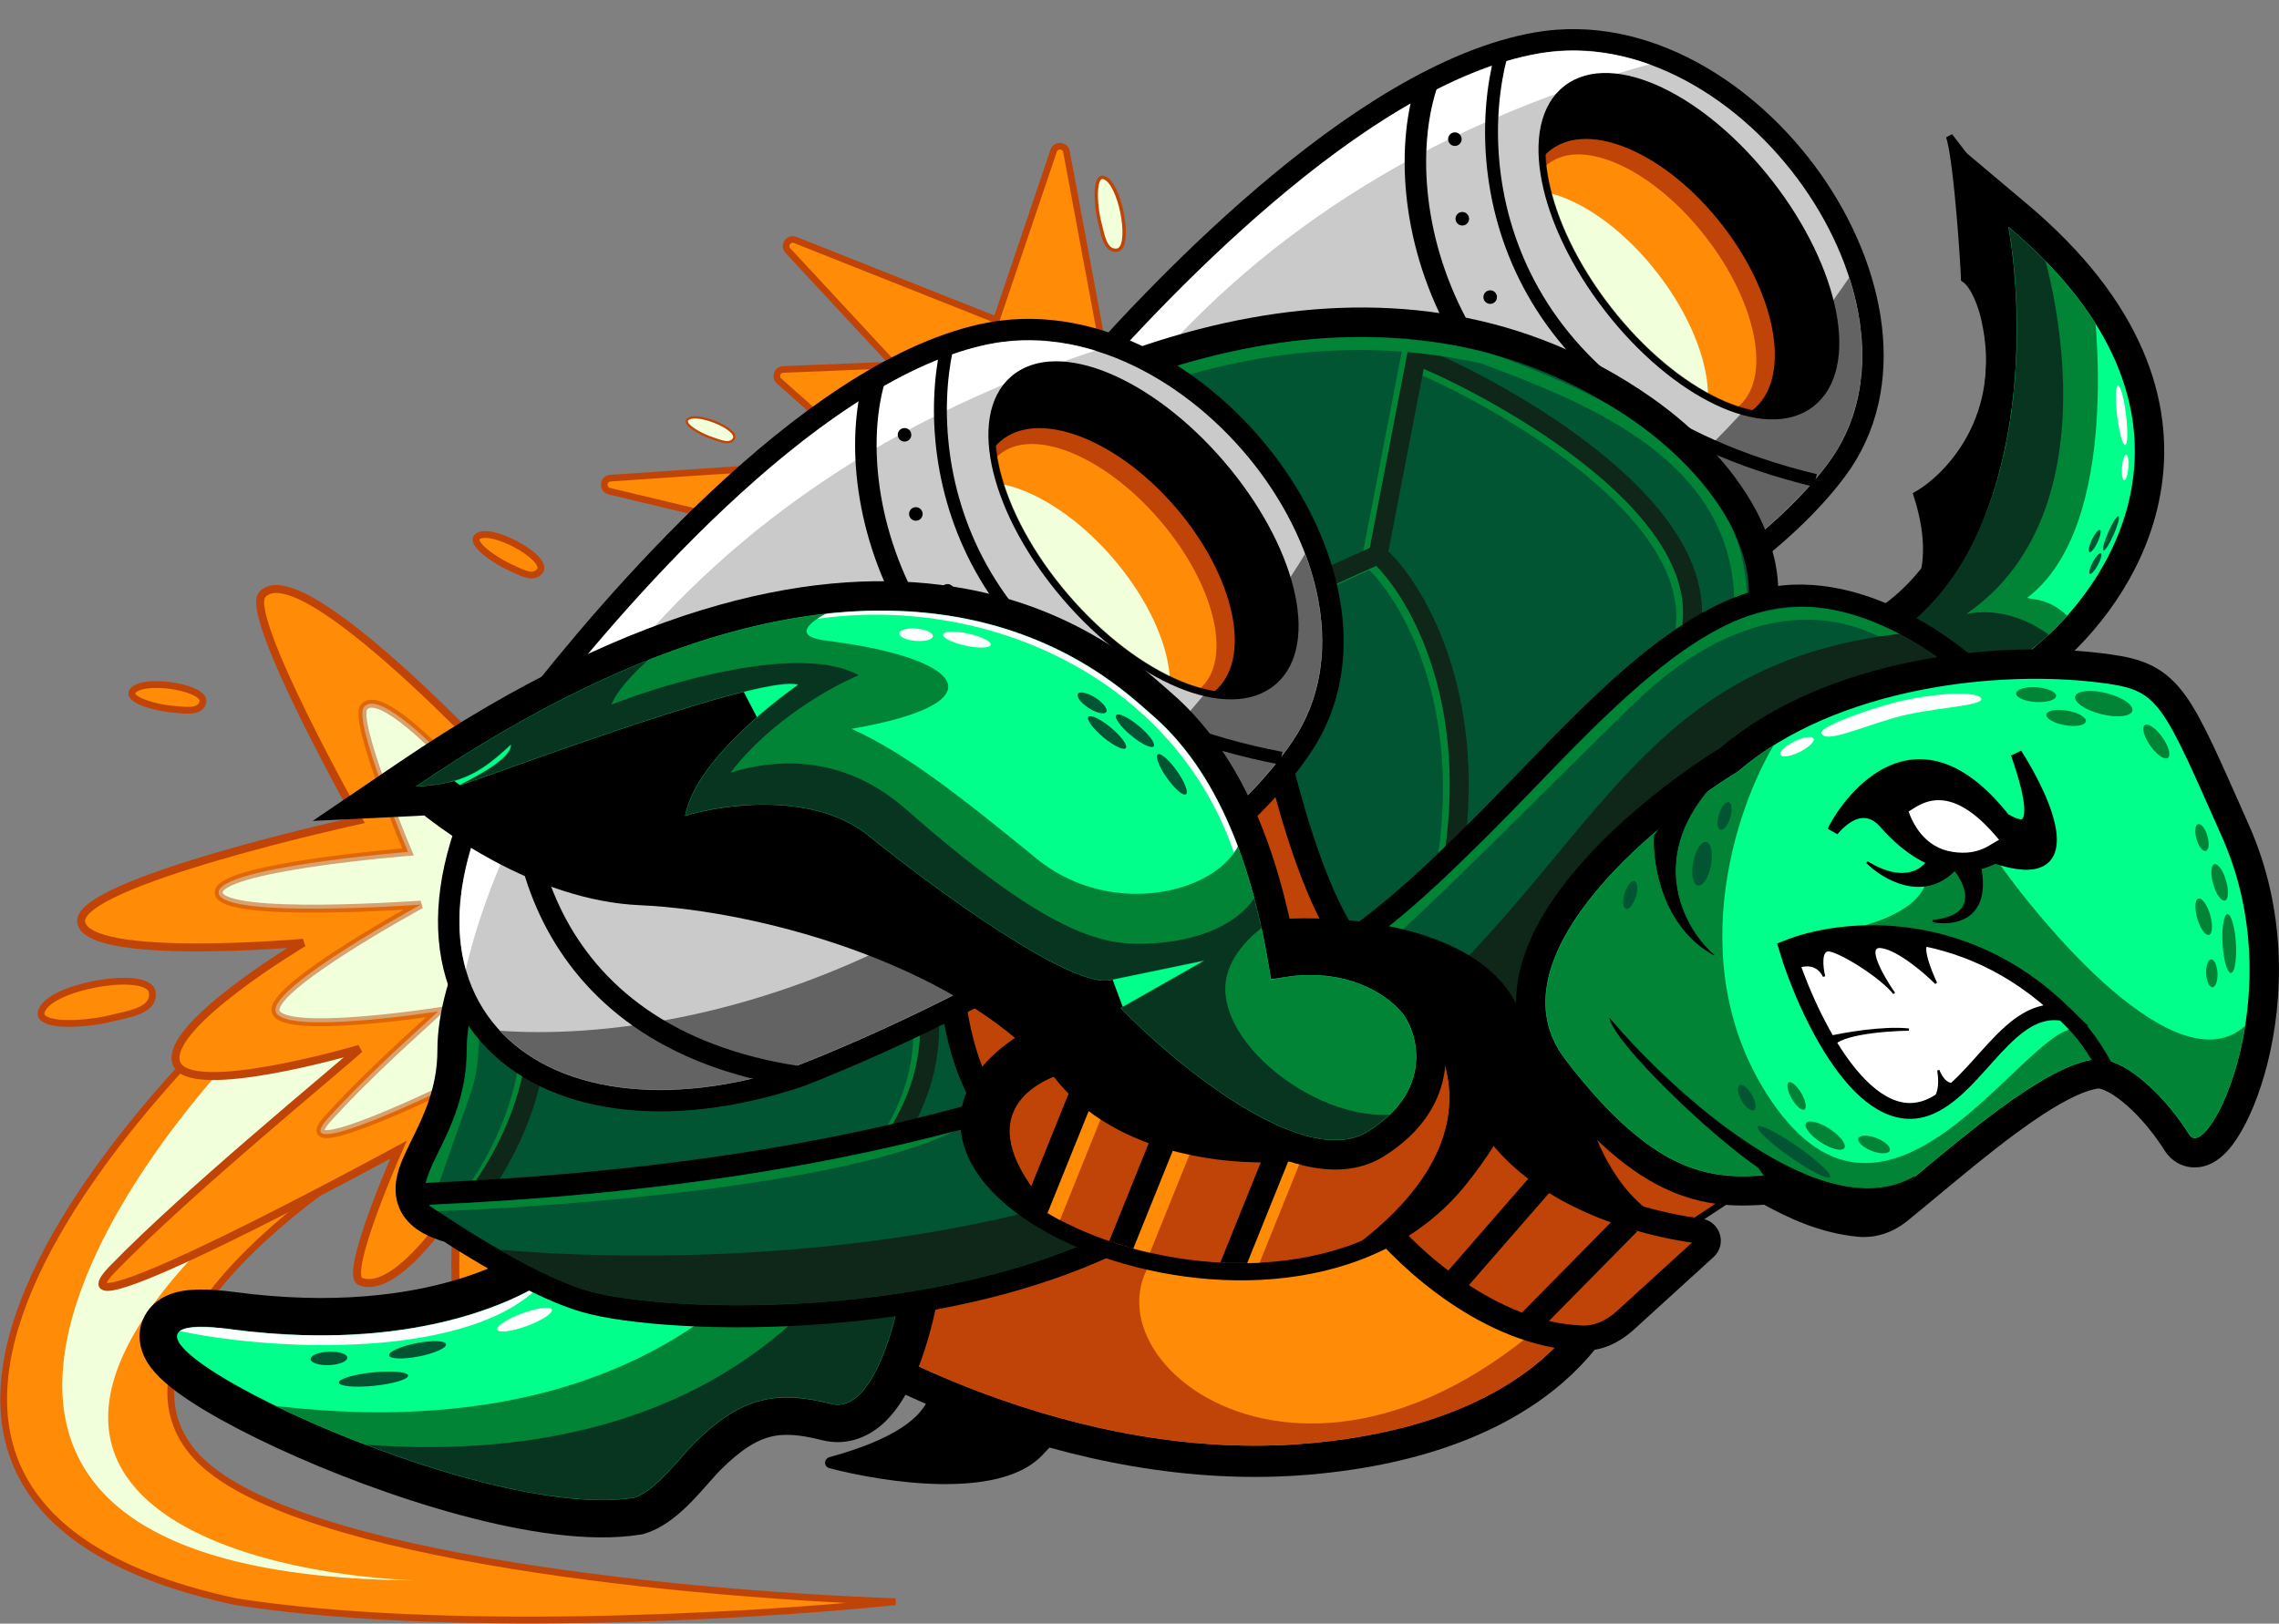 <svg width="3720" height="2651" viewBox="0 0 3720 2651" fill="none" xmlns="http://www.w3.org/2000/svg">
<rect x="0" y="0" width="3720" height="2651" fill="#808080" stroke="none"/>
<path d="M1740.27 646.444L1739.93 646.832L1739.62 647.238C1571.09 867.953 1556.27 1055.55 1650.19 1173.19C1742.92 1289.35 1933.89 1326.46 2152.71 1264.77L2153.11 1264.66L2153.51 1264.53C2270.65 1225.35 2439.1 1157.66 2599.19 1071.86C2758.76 986.339 2912.32 881.646 2997.38 767.745C3099.7 630.737 3060.24 440.005 2957.81 294.591C2855.18 148.892 2683.47 39.852 2508.77 70.127C2361.4 95.667 2202.9 201.375 2065.64 318.317C1927.77 435.772 1808.77 566.812 1740.27 646.444Z" fill="#CACACA" stroke="black" stroke-width="35.08"/>
<mask id="mask0_3982_53584" style="mask-type:alpha" maskUnits="userSpaceOnUse" x="1610" y="82" width="1430" height="1195">
<path d="M2511.76 87.409C2226.89 136.776 1890.03 499.242 1753.56 657.882C1420.17 1094.51 1716.38 1369.55 2147.94 1247.89C2380.63 1170.08 2818.02 978.596 2983.32 757.25C3174.75 500.915 2842.79 30.042 2511.76 87.409Z" fill="#CACACA"/>
</mask>
<g mask="url(#mask0_3982_53584)">
<path d="M3029.9 436.386C2551.81 1149.56 1884.16 1214.36 1610.1 1157.62L1602.65 1310.44C1601.29 1338.4 1962.79 1378.05 1977.53 1383.77C1992.27 1389.5 2529.12 1189.9 2563.29 1156.52C2590.62 1129.82 2910.73 1042.97 3067.36 1002.88L3118.43 571.356L3029.9 436.386Z" fill="#636363"/>
<path d="M2787.63 81.575C1949.37 267.322 1646.02 865.597 1599.13 1141.52L1454.08 1092.84C1427.54 1083.93 1522.17 732.792 1522.21 716.98C1522.24 701.169 1903.54 273.775 1947.06 254.099C1981.87 238.359 2179.27 -28.187 2273.62 -159.493L2694.14 -50.009L2787.63 81.575Z" fill="white"/>
</g>
<path d="M2450.04 90.746C2399.04 284.493 2451.62 660.506 2963.13 784.513" stroke="black" stroke-width="21.08"/>
<path d="M2330.29 133.967C2262.7 329.408 2349.48 747.947 2860.99 871.953" stroke="black" stroke-width="35.08"/>
<path d="M1744.06 638.024C1685.46 816.312 1718.16 1180.41 2152.96 1266.18" stroke="black" stroke-width="35.08"/>
<circle cx="11.077" cy="11.077" r="11.077" transform="matrix(-0.999 -0.049 -0.049 0.999 2386.39 216.667)" fill="black"/>
<circle cx="11.077" cy="11.077" r="11.077" transform="matrix(-0.999 -0.049 -0.049 0.999 2398.54 346.646)" fill="black"/>
<circle cx="11.077" cy="11.077" r="11.077" transform="matrix(-0.999 -0.049 -0.049 0.999 2444.05 474.557)" fill="black"/>
<path d="M2956.54 659.089C2994.37 629.699 3003.92 573.761 2991.36 509.419C2978.72 444.72 2943.47 369.666 2888.84 299.355C2834.2 229.043 2770.19 176.342 2710.62 148.11C2651.37 120.034 2594.81 115.474 2556.98 144.865C2519.16 174.256 2509.6 230.194 2522.17 294.536C2534.81 359.235 2570.06 434.289 2624.69 504.6C2679.32 574.911 2743.34 627.613 2802.91 655.844C2862.15 683.92 2918.71 688.48 2956.54 659.089Z" fill="black" stroke="black" stroke-width="11.38"/>
<mask id="mask1_3982_53584" style="mask-type:alpha" maskUnits="userSpaceOnUse" x="2522" y="130" width="469" height="544">
<ellipse cx="2756.76" cy="401.977" rx="161.567" ry="319.914" transform="rotate(-37.847 2756.76 401.977)" fill="#9C9C9C"/>
</mask>
<g mask="url(#mask1_3982_53584)">
<ellipse cx="2695.56" cy="457.452" rx="146.583" ry="268.799" transform="rotate(-37.847 2695.56 457.452)" fill="#C04407"/>
<ellipse cx="2681.41" cy="466.319" rx="129.967" ry="251.656" transform="rotate(-37.847 2681.41 466.319)" fill="#FF8B07"/>
<ellipse cx="2602.59" cy="525.299" rx="129.967" ry="251.656" transform="rotate(-37.847 2602.59 525.299)" fill="#F1FFDB"/>
</g>
<path d="M385.354 2615.24C-382.671 2451.3 190.886 1791.21 573.667 1481.67L785.982 1780.75C381.661 1996.76 196.251 2224.94 313.351 2369.69C446.278 2534.01 1074.61 2601.09 1461.7 2615.24C1210.61 2641.09 715.825 2666.93 385.354 2615.24Z" fill="#FF8B07" stroke="#C04407" stroke-width="11.077"/>
<path d="M676 2580.5C-218.8 2572.5 128.167 1983.17 413.5 1689.5L630 1661C608.5 1712.83 565.5 1820.1 565.5 1834.5C-188.5 2392.5 325 2564.33 676 2580.5Z" fill="#F1FFDB"/>
<path d="M184.116 2071.52C307.351 1944.49 548.789 1747.44 586.856 1712.58C586.856 1712.58 305.497 1795.52 287.504 1734.59C269.512 1673.67 495.087 1539.31 495.087 1539.31C495.087 1539.31 143.562 1570.76 132.565 1505.9C121.567 1441.03 585.507 1339.34 585.507 1339.34C585.507 1339.34 397.749 1005.35 427.931 970.995C495.074 894.572 874.035 1314.42 874.035 1314.42L840.122 1538.06L971.485 1858.76L944.044 2071.52L841.644 1959.05C841.644 1959.05 822.906 2178.48 770.825 2178.48C726.903 2178.48 748.333 1959.39 748.333 1959.39C748.333 1959.39 650.383 2116.76 588.229 2092.34C560.075 2081.28 650.383 1877.28 650.383 1877.28C650.383 1877.28 60.882 2198.55 184.116 2071.52Z" fill="#FF8B07" stroke="#C04407" stroke-width="13.02"/>
<path d="M535.998 1825.29C611.293 1742.87 691.75 1674.11 714.998 1651.5C714.998 1651.5 460.817 1691.21 449.998 1651.5C439.18 1611.79 686.999 1477 686.999 1477C686.999 1477 363.55 1500.76 356.999 1458.5C350.447 1416.24 666 1391 666 1391C666 1391 575.55 1176.8 593.998 1154.5C635.038 1104.9 875.876 1405.66 875.876 1405.66L854.741 1551.19L933.998 1760.3L916.826 1898.77L854.741 1825.29C854.741 1825.29 842.852 1968.12 811.15 1968C784.414 1967.9 797.94 1825.29 797.94 1825.29C797.94 1825.29 737.97 1953.55 700.19 1937.5C683.077 1930.23 738.497 1771.6 738.497 1771.6C738.497 1771.6 460.704 1907.72 535.998 1825.29Z" fill="#F1FFDB" stroke="#C04407" stroke-opacity="0.5" stroke-width="13.02"/>
<path d="M996.34 780.716C1153.44 769.882 1383.27 754.552 1420.14 754.153L1271.68 622.091C1264.4 615.617 1268.71 603.575 1278.44 603.185L1459.45 595.94L1286.12 409.235C1278.27 400.78 1287.33 387.548 1298.05 391.809L1626.4 522.279L1719.89 246.059C1723.46 235.497 1738.74 236.586 1740.79 247.548L1818.89 666.938L1673.8 786.606L1577.21 1058.08L1442.17 1174.6L1441.17 1048.14L1320.04 1118.79C1309.92 1124.69 1298.94 1112.55 1305.83 1103.07L1383.2 996.575L1245.48 991.395C1234.83 990.994 1231.11 977.052 1240.15 971.398L1368.1 891.385L994.646 801.997C982.6 799.114 983.983 781.568 996.34 780.716Z" fill="#FF8B07" stroke="#C04407" stroke-width="10.826"/>
<path d="M1355.09 2384.62C1572.12 2325.5 1535.84 2237.24 1489.39 2199.84L1773.71 2223.84C1777.4 2243.53 1767.06 2301.01 1696.16 2373.38C1628.59 2442.36 1448.32 2416.19 1354.83 2391.74C1351.19 2390.78 1351.46 2385.61 1355.09 2384.62Z" fill="black" stroke="black" stroke-width="11.077"/>
<path d="M1252.95 2071.66L1215.67 2089.86L1248.71 2114.95C1384.34 2217.93 1750.57 2415.46 2135.91 2382.21C2521.3 2348.97 2641.24 2146.8 2648.45 2037.2L2649.36 2023.37L2638.25 2015.07L2149.01 1649.52L2136.52 1640.19L2122.51 1647.03L1252.95 2071.66Z" fill="#FF8B07" stroke="black" stroke-width="51.08"/>
<mask id="mask2_3982_53584" style="mask-type:alpha" maskUnits="userSpaceOnUse" x="1264" y="1669" width="1359" height="692">
<path d="M2133.72 2356.77C1757.09 2389.26 1397.08 2195.53 1264.15 2094.61L2133.72 1669.98L2622.96 2035.53C2616.81 2129.07 2510.35 2324.28 2133.72 2356.77Z" fill="#FF8B07"/>
</mask>
<g mask="url(#mask2_3982_53584)">
<path d="M1944.5 2003.5C1686.5 2141.67 2058.5 2531 2492 2184C2499.25 2182.07 2505.78 2180.44 2511.67 2179.07C2513.85 2169.65 2522.09 2154.99 2540 2133C2570.83 2169.17 2632.1 2243.1 2630.5 2249.5C2628.5 2257.5 2547.5 2460.5 2460 2485.5C2372.5 2510.5 1811.5 2469 1762.5 2450.5C1713.5 2432 1416 2355.5 1416 2321.5C1416 2287.5 1406.5 2153 1436 2122.5C1465.5 2092 1876.5 1941.5 1944.5 2003.5Z" fill="#C04407"/>
</g>
<path d="M938.511 2023.47L923.652 2022.91L914.047 2034.26C898.859 2052.21 848.117 2089.93 757.876 2117.56C668.793 2144.83 543.065 2161.63 380.127 2140.03C358.407 2137.15 339.988 2135.79 324.871 2136.04C310.555 2136.28 295.948 2137.97 284.019 2143.6C277.691 2146.59 270.57 2151.41 265.301 2159.22C259.719 2167.49 257.772 2176.82 258.533 2185.65C259.857 2201.02 269.131 2213.34 276.172 2221.2C291.557 2238.37 317.649 2257.08 348.524 2275.7C380.145 2294.78 419.298 2315.24 462.93 2335.54C550.159 2376.1 656.816 2416.67 759.688 2444.36C861.527 2471.77 963.661 2487.68 1040 2475.55L1042.24 2475.19L1044.41 2474.51C1070.11 2466.39 1092.83 2445.26 1109.63 2427.77C1118.28 2418.77 1126.57 2409.37 1133.94 2401.03L1134.69 2400.18C1142.5 2391.34 1149 2384.03 1154.66 2378.36C1191.24 2341.79 1220.83 2323.98 1249.03 2316.61C1277.25 2309.24 1307.92 2311.28 1348.9 2321.74C1379.75 2329.62 1405.69 2316.86 1424.29 2298.67C1442.13 2281.22 1455.83 2256.67 1466.42 2231.87C1487.82 2181.77 1500.97 2119.95 1506.71 2078.49L1511.34 2045.05L1477.61 2043.78L938.511 2023.47Z" fill="#01FF8C" stroke="black" stroke-width="61.08"/>
<mask id="mask3_3982_53584" style="mask-type:alpha" maskUnits="userSpaceOnUse" x="288" y="2053" width="1189" height="397">
<path d="M376.113 2170.3C710.277 2214.61 896.745 2101.99 937.361 2053.99L1476.46 2074.3C1465.38 2154.3 1425.88 2309.88 1356.46 2292.15C1269.69 2270 1210.63 2279.21 1133.07 2356.77C1107.22 2382.62 1070.29 2434.31 1035.21 2445.39C756.432 2489.7 41.948 2125.99 376.113 2170.3Z" fill="#083520"/>
</mask>
<g mask="url(#mask3_3982_53584)">
<path d="M284.5 2160.5C439 2196.5 774.5 2211.5 882.5 2082.5" stroke="white" stroke-width="21"/>
<path d="M1232 2085.12C856 2448.62 255 2253.62 214 2253.62L370.5 2419.62C615.167 2468.45 1106.9 2565.72 1116.5 2564.12C1128.5 2562.12 1451.5 2236.62 1465.5 2178.62C1479.5 2120.62 1608 1721.62 1232 2085.12Z" fill="#018436"/>
<path d="M1312 2142C936 2505.5 335 2310.5 294 2310.5L450.5 2476.5C695.167 2525.33 1186.9 2622.6 1196.5 2621C1208.5 2619 1531.5 2293.5 1545.5 2235.5C1559.5 2177.5 1688 1778.5 1312 2142Z" fill="#083520"/>
</g>
<path d="M2696.16 2022.74C2514.73 2026.21 2398.96 1874.02 2333.11 1794.29L2532.44 1559.21C2604.69 1732.32 2836.35 1804.42 2975.58 1822.66C2989.68 1824.51 2994.54 1843.65 2982.67 1851.49L2751.56 2004.11C2734.99 2015.05 2716.01 2022.36 2696.16 2022.74Z" fill="#C04407" stroke="black" stroke-width="11.077"/>
<path d="M2710 1990C2634.4 1946.8 2598.17 1850.67 2589.5 1808L2502 1664.5L2429 1813C2483.4 1927.4 2639 1978.67 2710 1990Z" fill="black" stroke="black"/>
<path d="M2582.65 2184.85C2434.06 2179.74 2298.85 2056.01 2246.34 1989.37L2410.65 1786.29C2470.48 1936.53 2660.48 1995.31 2774.57 2010.04C2787.54 2011.71 2793.17 2028.19 2783.5 2036.99L2652.81 2156.04C2633.4 2173.72 2608.89 2185.75 2582.65 2184.85Z" fill="#C04407" stroke="black" stroke-width="41.08"/>
<path d="M722.098 2001.16L726.1 2002.56L730.338 2002.5L1534.03 1991.18L1539.12 1991.11L1543.74 1988.98C1649.3 1940.35 1809.87 1866.12 1948.49 1801.45C2086.13 1737.23 2204.37 1681.43 2223.35 1670.36C2259.83 1649.08 2456.92 1513.86 2549.83 1449.68L2552.78 1447.64L2555.01 1444.83L2835.63 1090.36L2835.73 1090.23L2835.83 1090.11C2892.27 1016.82 2887.74 933.731 2852.49 859.143C2817.65 785.384 2752.13 717.619 2680.99 668.062C2287.45 393.94 1798.72 554.936 1415.48 827.44C1222.9 964.374 1054.28 1131.11 933.598 1290.12C873.251 1369.63 824.591 1447.6 790.923 1519.32C757.421 1590.69 737.979 1657.52 737.979 1714.29C737.979 1781.44 713.634 1830.92 693.627 1871.57C691.64 1875.61 689.696 1879.56 687.822 1883.44C682.729 1893.96 677.84 1904.62 674.482 1914.79C671.151 1924.88 668.673 1936.36 670.018 1948.18C673.161 1975.79 694.535 1991.55 722.098 2001.16Z" fill="#015533" stroke="black" stroke-width="48"/>
<mask id="mask4_3982_53584" style="mask-type:alpha" maskUnits="userSpaceOnUse" x="693" y="550" width="2162" height="1429">
<path d="M761.979 1714.29C761.979 1874.93 632.5 1944.5 730 1978.5L1533.7 1967.18C1744.78 1869.95 2175.81 1670.31 2211.26 1649.63C2246.7 1628.96 2442.65 1494.55 2536.19 1429.93L2816.81 1075.46C2915.77 946.965 2804.99 783.682 2667.27 687.755C1906.63 157.923 761.979 1300.06 761.979 1714.29Z" fill="#015533"/>
</mask>
<g mask="url(#mask4_3982_53584)">
<path d="M704 1604L858.5 1534.38M2238.5 912.5C2296 964.167 2401.3 1134.2 2362.5 1401M2238.5 912.5L1298.5 1336.1M2238.5 912.5L2301.16 588M2314 521.5L2301.16 588M1298.5 1336.1C1416.83 1418.4 1610.4 1643 1438 1883M1298.5 1336.1L858.5 1534.38M858.5 1534.38C855.5 1576.5 917 1752 768 1958.5M2301.16 588C2362.5 609.5 2777.5 807 2750.5 1028" stroke="#018436" stroke-width="31"/>
<path d="M2289 1579C2167 1638 2076.5 1193 2076.5 1193C1895.5 1378.5 1563 1536 1555 1536C1547 1536 1538.5 1860 1740.5 1890.5C1740.5 1890.5 2515.04 1469.69 2289 1579Z" fill="#C04407" stroke="black" stroke-width="41"/>
<path d="M715 1597L869.5 1527.38M2249.5 905.5C2307 957.167 2412.3 1127.2 2373.5 1394M2249.5 905.5L1309.5 1329.1M2249.5 905.5L2312.16 581M2325 514.5L2312.16 581M1309.5 1329.1C1427.83 1411.4 1621.4 1636 1449 1876M1309.5 1329.1L869.5 1527.38M869.5 1527.38C866.5 1569.5 928 1745 779 1951.5M2312.16 581C2373.5 602.5 2788.5 800 2761.5 1021" stroke="#0E2718" stroke-width="31"/>
<path d="M701.5 1943.5L758.208 1781.54C764.375 1763.92 768.167 1745.57 769.483 1726.95L778 1606.5C1026 1196 1689.1 419.1 2421.5 583.5C2601 650.5 2841.5 746 2841.5 988" stroke="#018436" stroke-width="21"/>
</g>
<path d="M3293.83 351.889L3243.22 309.26L3254.73 374.421C3268.79 453.997 3276.27 582.678 3252.88 708.229C3229.42 834.156 3175.81 952.527 3071.7 1018.28L3038.74 1039.1L3072.17 1059.15C3076.84 1061.96 3084.81 1065.6 3093.02 1069.34C3095.48 1070.47 3097.96 1071.6 3100.38 1072.72C3112.1 1078.16 3125.98 1084.89 3140.27 1093.23C3169.36 1110.2 3197.6 1132.37 3212.95 1160.76L3219.75 1173.35H3234.06H3392.83H3447.32L3410.54 1133.15L3348.21 1065.02C3414.78 1006.87 3486.33 910.994 3504.35 792.766C3524.51 660.421 3476.75 505.971 3293.83 351.889Z" fill="#01FF8C" stroke="black" stroke-width="48"/>
<mask id="mask5_3982_53584" style="mask-type:alpha" maskUnits="userSpaceOnUse" x="3084" y="370" width="401" height="780">
<path d="M3084.52 1038.57C3309.02 896.785 3307.29 533.943 3278.37 370.245C3634.32 670.07 3450.07 956.725 3313.45 1062.57L3392.83 1149.35H3234.06C3197.13 1081.04 3102.98 1049.65 3084.52 1038.57Z" fill="#01FF8C"/>
</mask>
<g mask="url(#mask5_3982_53584)">
<ellipse cx="19.102" cy="4.793" rx="19.102" ry="4.793" transform="matrix(-0.472 0.881 0.881 0.472 3425.04 901)" fill="#015533"/>
<ellipse cx="30.524" cy="4.835" rx="30.524" ry="4.835" transform="matrix(-0.402 0.916 0.916 0.402 3453.55 841)" fill="#015533"/>
<ellipse cx="20.791" cy="5.217" rx="20.791" ry="5.217" transform="matrix(-0.082 0.997 0.997 0.082 3465.41 742)" fill="white"/>
<ellipse cx="48.737" cy="7.28" rx="48.737" ry="7.28" transform="matrix(0.12 0.993 0.993 -0.12 3450 630.742)" fill="white"/>
<ellipse cx="20.102" cy="5.096" rx="20.102" ry="5.096" transform="matrix(-0.426 0.905 0.905 0.426 3423.12 863)" fill="#015533"/>
<path d="M3309 976C3463.5 859 3421 507 3413 464.5L3326.5 374.5L3173 994.5L3309 1083L3409.5 1055C3366 971.5 3319 981 3309 976Z" fill="#018436"/>
<path d="M3209.5 1002.5C3466 826 3341.5 398.5 3308 335L3240.5 277L3251 398.5L3044.5 1018L3191.5 1145H3421.5C3398.3 1062.6 3307 983.5 3209.5 1002.5Z" fill="#083520"/>
</g>
<path d="M3128.83 807.797C3176.83 957.34 3101.13 1001.65 3080.82 1038.57C3323.05 882.014 3294.96 480.197 3260.5 324.5L3182 222.5C3195.54 266.194 3206.37 443.354 3206.37 455.17C3224.09 466.986 3235.91 504.402 3239.6 521.634C3275.05 679.67 3180.52 778.257 3128.83 807.797Z" fill="black" stroke="black" stroke-width="11.077"/>
<path d="M701.442 1949.1C693.439 1949.45 687.119 1954.59 684.521 1961.1C681.692 1968.19 683.116 1978 691.357 1983.67C701.549 1990.68 742.854 2018.76 793.568 2048.58C843.889 2078.17 905.031 2110.42 954.499 2124.81C1021.21 2144.22 1176.94 2157.47 1353.31 2143.06C1529.97 2128.63 1730.69 2086.22 1886.42 1991.84C1988.89 1929.74 2104.21 1870 2194.08 1825.73C2238.98 1803.6 2277.45 1785.38 2304.69 1772.68C2318.31 1766.34 2329.11 1761.38 2336.51 1758.01C2340.2 1756.32 2343.05 1755.03 2344.96 1754.17L2345.81 1753.79C2352.58 1752.39 2359.91 1749.22 2366.85 1745.72C2375.36 1741.42 2385.22 1735.57 2395.98 1728.57C2417.53 1714.55 2443.65 1695.27 2471.46 1672.75C2527.02 1627.75 2590.38 1568.96 2638.58 1511.72C2696.23 1443.25 2812.86 1341.52 2935 1265.72C2996.01 1227.86 3057.62 1196.97 3113.27 1179.82C3169.44 1162.51 3216.59 1160.11 3250.86 1175.07L3271.7 1146.83C3245.63 1116.57 3197.87 1072.21 3138.14 1035.84C3078.52 999.544 3005.32 970.214 2928.88 972.579C2832.37 975.564 2738.11 1039.27 2649.51 1118.38C2604.8 1158.31 2560.62 1203.02 2517.47 1247.53C2508.99 1256.28 2500.55 1265.01 2492.16 1273.7C2457.69 1309.39 2423.94 1344.33 2390.75 1376.41C2386.79 1380.24 2382.63 1384.3 2378.23 1388.58C2309.24 1455.82 2184.73 1577.17 1943.71 1690.49C1687.07 1811.15 1297.43 1923.07 701.442 1949.1ZM701.442 1949.1L702.226 1967.09L701.441 1949.1C701.441 1949.1 701.441 1949.1 701.442 1949.1ZM703.012 1985.07C703.019 1985.07 703.027 1985.07 703.035 1985.07C703.027 1985.07 703.019 1985.07 703.011 1985.07L703.012 1985.07Z" fill="#015533" stroke="black" stroke-width="36"/>
<mask id="mask6_3982_53584" style="mask-type:alpha" maskUnits="userSpaceOnUse" x="701" y="990" width="2558" height="1142">
<path d="M2624.81 1500.12C2530.28 1612.37 2374.96 1732.13 2340.49 1736.44C2340.49 1736.44 2083.31 1851.47 1877.09 1976.45C1572.47 2161.07 1086.92 2144.59 959.527 2107.53C865.233 2080.1 721.584 1982.62 701.559 1968.84C700.771 1968.3 701.27 1967.13 702.226 1967.09C1898.03 1914.86 2270.45 1517.74 2403.26 1389.35C2569.42 1228.73 2750.35 996.109 2929.43 990.57C3072.7 986.139 3208.21 1100.73 3258.06 1158.58C3097.44 1088.42 2742.97 1359.81 2624.81 1500.12Z" fill="#015533"/>
</mask>
<g mask="url(#mask6_3982_53584)">
<path d="M690 1968C940 1960 1471.4 1917.1 1597 1809.5L2259.5 1531C2377.67 1425.17 2609.29 1187.55 2675 1127C2840.5 974.5 3003 973 3115.5 1057" stroke="#018436" stroke-width="21"/>
<path d="M3227.5 1027.5C2606 1030.5 2639.5 1456.5 2113 1799.5C1699.29 2069.02 1042.68 2068.93 750.5 2033.93L1231 2292.5C1572 2205.67 2287.6 2013.6 2422 1940C2556.4 1866.4 3033.33 1403.33 3255 1181L3227.5 1027.5Z" fill="#0E2718"/>
</g>
<path d="M2738.2 1923.55C2794.68 1947.51 2843.19 1945.6 2885.15 1942.63C2930.75 1968.25 2978.64 1989.89 3034.6 1995.4C3058.3 1997.73 3080.49 1989.21 3097.35 1975.56C3113.81 1962.25 3131.3 1947.7 3149.47 1932.58C3189.08 1899.64 3231.89 1864.03 3274.21 1832.7C3304.88 1809.99 3334.44 1790.2 3361.26 1775.92C3387.96 1761.71 3409.77 1754.15 3426.12 1753.09C3441.4 1754.11 3463.32 1765.41 3488.15 1787.41C3512.54 1809.01 3536.02 1837.65 3553.4 1865.47C3557.82 1872.54 3565.11 1879.32 3575.69 1881.48C3585.7 1883.54 3594.52 1880.59 3600.7 1877.25C3612.42 1870.91 3622.49 1858.99 3630.74 1846.57C3648.04 1820.55 3665.43 1779.86 3677.86 1730.6C3702.79 1631.82 3709.18 1492.82 3649.24 1357.48C3646.36 1350.98 3643.56 1344.66 3640.84 1338.49C3620.58 1292.72 3604.34 1256.01 3590.46 1226.71C3574.78 1193.62 3561.48 1168.58 3547.99 1149.81C3534.13 1130.53 3519.54 1117.13 3501.2 1108.06C3483.54 1099.32 3464.01 1095.44 3442.38 1092.35C3351.66 1079.39 3237.93 1081.29 3126.59 1103.79C3016.05 1126.13 2905.89 1169.18 2822.91 1240.16C2749.04 1285.85 2646.24 1364.21 2576.59 1452.63C2541.53 1497.15 2513.61 1545.8 2503.16 1595.41C2492.5 1646 2500.2 1697.18 2535.55 1743.6C2613.52 1845.98 2678.89 1898.38 2738.2 1923.55Z" fill="#01FF8C" stroke="black" stroke-width="48"/>
<mask id="mask7_3982_53584" style="mask-type:alpha" maskUnits="userSpaceOnUse" x="2522" y="1108" width="1150" height="864">
<path d="M3426.06 1729.06C3338.85 1733.21 3184.84 1873.9 3082.25 1956.91C3069.44 1967.28 3053.36 1973.13 3036.95 1971.51C2983.45 1966.25 2937.27 1944.82 2890.66 1918.17C2803.89 1924.51 2707.88 1930.29 2554.65 1729.06C2456.63 1600.33 2603.1 1434.47 2740 1327.46C2774.31 1300.64 2808.01 1277.51 2837.12 1259.59C2995.1 1123.29 3263.12 1090.99 3438.98 1116.11C3523.91 1128.25 3530 1147.5 3627.3 1367.2C3741.76 1625.67 3603.46 1900.29 3573.76 1852.75C3536.84 1793.67 3474.07 1730.9 3426.06 1729.06Z" fill="#01FF8C"/>
</mask>
<g mask="url(#mask7_3982_53584)">
<path d="M2891 1797C2737.4 1569.8 2842 1293.67 2906 1200C2882.33 1206.67 2817.3 1252.9 2806.5 1256.5C2795.7 1260.1 2673.67 1352.67 2614 1398.5L2513.5 1555.5L2501.5 1679.5L2577 1777C2607.17 1812.17 2669.9 1884 2679.5 1890C2691.5 1897.5 2792 1936 2806.5 1936H2898.5C2958 1945.5 3082.7 1963.8 3105.5 1961C3128.3 1958.2 3189.67 1897.5 3217.5 1867.5L3359.5 1777L3439 1745.5L3386.5 1679.5C3301.5 1682 3083 2081 2891 1797Z" fill="#018436"/>
<path d="M3125 1378.5C3196.2 1468.9 3064.33 1512.17 2989.5 1522.5C3297.5 1522.5 3408.5 1673.83 3425.5 1749.5L3483 1766C3497.17 1807.5 3538.9 1887.5 3592.5 1875.5C3646.1 1863.5 3669.5 1729.83 3674.5 1664.5C3572.5 1787.3 3351 1536.33 3253 1395.5C3159.5 1435.5 3134.5 1384 3125 1378.5Z" fill="#018436"/>
</g>
<path d="M2798 1559.5C2713.6 1513.5 2697.83 1410 2700.5 1364C2728.9 1319.2 2772.33 1289.33 2793 1284C2684.2 1406.8 2752.67 1521.5 2798 1559.5Z" fill="black" stroke="black"/>
<path d="M3124.5 1921.5C2974.5 2007.5 2730.67 1785 2627.5 1663C2638.7 1705 2785.5 1848 2870.5 1906.5L2881 1921.5L2997.5 1987.5L3092.5 1976.5L3124.5 1921.5Z" fill="black" stroke="black"/>
<path d="M3047.59 1407.81C3115.9 1450.28 3145.44 1409.66 3145.44 1407.81L3197.18 1413.32C3233.69 1376.91 3216.76 1394.74 3198.64 1413.47L3232.21 1417.05C3248.46 1502.71 3187.29 1510.59 3154.67 1503.82C3231.47 1496.43 3211.29 1445.35 3191.59 1420.74C3193.88 1418.38 3196.27 1415.92 3198.64 1413.47L3197.18 1413.32C3194.91 1415.58 3192.44 1418.05 3189.75 1420.74C3138.05 1472.43 3073.44 1433.66 3047.59 1407.81Z" fill="black"/>
<path d="M3145.44 1407.81C3145.44 1409.66 3115.9 1450.28 3047.59 1407.81C3073.44 1433.66 3138.05 1472.43 3189.75 1420.74C3241.44 1369.04 3212.52 1399.2 3191.59 1420.74C3211.29 1445.35 3231.47 1496.43 3154.67 1503.82C3187.29 1510.59 3248.46 1502.71 3232.21 1417.05L3145.44 1407.81Z" stroke="black" stroke-width="3.692"/>
<path d="M3272.83 1337.66C3112.21 1132.73 2995.9 1345.04 2992.2 1356.12C3036.51 1304.43 3067.21 1333.97 3075.28 1343.2C3157.99 1437.72 3228.52 1415.2 3256.21 1400.43C3403.91 1450.65 3341.14 1308.12 3291.29 1230.58C3350.37 1398.58 3272.83 1333.97 3272.83 1337.66Z" fill="black" stroke="black" stroke-width="18.462"/>
<path d="M3266.2 1372.18C3179.01 1264.21 3129.73 1316.16 3113.18 1323.99C3119.62 1344.08 3139.61 1385.59 3186.87 1392.77C3234.12 1399.94 3251.52 1377.04 3266.2 1372.18Z" fill="white" stroke="black" stroke-width="3.692"/>
<path d="M3150.98 1806.6C3040.55 1855.39 2946.05 1647.21 2916.51 1548.13C3004.15 1512.75 3203.38 1492.87 3368.83 1654.31C3280.22 1636.8 3230.37 1771.52 3150.98 1806.6Z" fill="white"/>
<path d="M3436 1742.5C3409.5 1694 3390.44 1675.4 3368.83 1654.31M3368.83 1654.31C3203.38 1492.87 3004.15 1512.75 2916.51 1548.13C2946.05 1647.21 3040.55 1855.39 3150.98 1806.6C3230.37 1771.52 3280.22 1636.8 3368.83 1654.31Z" stroke="black" stroke-width="25.847"/>
<path d="M3115.9 1681.06C3073.07 1676.63 3009.44 1687.83 2982.98 1693.98L2990.36 1712.44C2990.36 1688.81 3074.06 1681.67 3115.9 1681.06Z" fill="black" stroke="black" stroke-width="3.692"/>
<path d="M3131.9 1806.98C3130.16 1806.97 3128.51 1806.83 3126.98 1806.6C3128.65 1806.78 3130.29 1806.9 3131.9 1806.98C3148.32 1807.05 3171.92 1795.61 3163.9 1747.52C3167.6 1757.98 3179.04 1776.69 3195.29 1767.83C3189.98 1782 3170.04 1808.75 3131.9 1806.98Z" fill="black"/>
<path d="M3126.98 1806.6C3142.98 1809.06 3172.77 1800.69 3163.9 1747.52C3167.6 1757.98 3179.04 1776.69 3195.29 1767.83C3189.75 1782.6 3168.34 1811.03 3126.98 1806.6Z" stroke="black" stroke-width="3.692"/>
<path d="M2977.44 1594.29C2964.51 1568.44 2940.51 1577.67 2936.82 1577.67L2925.74 1551.82C2986.3 1506.04 3101.13 1525.36 3150.98 1540.74C3131.78 1536.31 3149.13 1581.98 3160.21 1605.36C3142.36 1587.52 3099.66 1550.71 3071.59 1546.28C3037.25 1540.86 3086.09 1614.49 3091.61 1621.61C3091.71 1621.74 3091.8 1621.86 3091.9 1621.98C3091.82 1621.89 3091.73 1621.77 3091.61 1621.61C3069.2 1593.95 3006.89 1555.5 2986.67 1551.82C2970.42 1548.87 2973.74 1578.9 2977.44 1594.29Z" fill="black"/>
<path d="M2936.82 1577.67C2940.51 1577.67 2964.51 1568.44 2977.44 1594.29C2973.74 1578.9 2970.42 1548.87 2986.67 1551.82C3006.98 1555.51 3069.75 1594.28 3091.9 1621.98C3088.21 1617.66 3036.51 1540.74 3071.59 1546.28C3099.66 1550.71 3142.36 1587.52 3160.21 1605.36C3149.13 1581.98 3131.78 1536.31 3150.98 1540.74C3101.13 1525.36 2986.3 1506.04 2925.74 1551.82L2936.82 1577.67Z" stroke="black" stroke-width="3.692"/>
<path d="M2232.39 1520.52C2174.93 1512.16 2116 1511.62 2066.59 1516.65C2064.86 1515.51 2063.11 1514.79 2061.62 1514.35C2056.03 1512.68 2049.6 1513.42 2044.07 1514.5C2032.01 1516.85 2013.4 1523.2 1986.27 1534.92C1931.63 1558.51 1839.24 1605.28 1689.19 1691.02C1640.94 1718.6 1609.47 1749.2 1593.67 1781.87C1577.62 1815.05 1578.44 1848.94 1592.03 1880.79C1618.59 1943.03 1693.46 1997.09 1785.3 2032.26C1877.91 2067.72 1991.23 2085.37 2099.26 2072.05C2207.37 2058.72 2311.21 2014.19 2382.85 1924.27C2450.63 1839.21 2479.33 1768.58 2478.1 1710.24C2476.85 1650.91 2444.77 1607.38 2398.71 1577.07C2353.06 1547.03 2292.95 1529.34 2232.39 1520.52Z" fill="#C04407" stroke="black" stroke-width="28.08"/>
<path d="M1699 1984.5C1561 1830.1 1663.17 1754.5 1731.5 1736L1684.5 1698.5C1523.3 1810.5 1627 1935.83 1699 1984.5Z" fill="black" stroke="black" stroke-width="35"/>
<mask id="mask8_3982_53584" style="mask-type:alpha" maskUnits="userSpaceOnUse" x="1595" y="1527" width="870" height="536">
<path d="M2371.87 1915.52C2639.49 1579.66 2259.26 1508.13 2059.86 1531.51C2063.56 1517.36 1995.99 1531.88 1696.16 1703.21C1321.38 1917.37 2096.79 2260.77 2371.87 1915.52Z" fill="#C04407"/>
</mask>
<g mask="url(#mask8_3982_53584)">
<path d="M2114.5 1862L2030 2071.5" stroke="#FF8B07" stroke-width="41"/>
<path d="M1932.5 1853L1848 2062.5" stroke="#FF8B07" stroke-width="41"/>
<path d="M1787.5 1795L1703 2004.5" stroke="#FF8B07" stroke-width="41"/>
<path d="M1770.5 1775.5L1686 1985" stroke="black" stroke-width="41"/>
<path d="M1909.5 1836L1825 2045.5" stroke="black" stroke-width="41"/>
<path d="M2094.5 1862L2010 2071.5" stroke="black" stroke-width="41"/>
</g>
<path d="M2517.41 1929.56L2369.09 2099.94" stroke="black" stroke-width="41"/>
<path d="M2657.53 1996.55L2499 2157.48" stroke="black" stroke-width="41"/>
<path d="M2208 2038C2424.63 1878 2367.33 1732.67 2334 1686C2285.33 1643.33 2087 1570.5 2110.5 1523.5C2509.5 1514 2476 1678 2464 1792C2454.4 1883.2 2291.5 2030.5 2208 2038Z" fill="black" stroke="black"/>
<path d="M863.122 1159.6L862.808 1160L862.518 1160.42C704.933 1389.08 699.261 1577.17 798.795 1690.1C897.073 1801.61 1089.62 1829.38 1305.17 1757.11L1305.57 1756.98L1305.96 1756.83C1421.06 1712 1586.01 1636.18 1741.74 1542.68C1896.95 1449.5 2045.23 1337.46 2124.65 1219.55C2220.17 1077.72 2171.47 889.138 2062.09 748.884C1952.48 608.354 1775.67 507.803 1602.66 546.547C1456.7 579.231 1303.54 692.53 1172.13 816.016C1040.15 940.044 927.665 1076.72 863.122 1159.6Z" fill="#CACACA" stroke="black" stroke-width="35.08"/>
<mask id="mask9_3982_53584" style="mask-type:alpha" maskUnits="userSpaceOnUse" x="750" y="555" width="1409" height="1225">
<path d="M1606.49 563.663C1324.36 626.841 1005.54 1005.28 876.96 1170.37C565.217 1622.72 874.473 1883.01 1299.6 1740.48C1528.23 1651.43 1955.77 1438.88 2110.1 1209.75C2288.82 944.402 1934.33 490.248 1606.49 563.663Z" fill="#CACACA"/>
</mask>
<g mask="url(#mask9_3982_53584)">
<path d="M2141 887C1698.2 1622.6 1034.5 1719.83 758 1676.5V1829.5C758 1857.5 1121 1879.5 1136 1884.5C1151 1889.5 1677.5 1664 1710 1629C1736 1601 2051.5 1498.67 2206 1451L2236 1017.5L2141 887Z" fill="#636363"/>
<path d="M1881.74 544.406C1053.52 770.743 779.658 1383.08 746.255 1660.95L599.008 1619.39C572.06 1611.79 649.491 1256.46 648.753 1240.66C648.016 1224.87 1008.05 779.419 1050.56 757.648C1084.57 740.231 1268.76 464.391 1356.6 328.648L1781.95 417.529L1881.74 544.406Z" fill="white"/>
</g>
<path d="M1545 570.001C1503.5 766.001 1574.32 1139.01 2091.26 1237.97" stroke="black" stroke-width="21.08"/>
<path d="M1427.5 619.001C1369.5 817.501 1476.55 1231.32 1993.49 1330.28" stroke="black" stroke-width="35.08"/>
<path d="M866.497 1151C816.653 1331.93 867.038 1694 1305.5 1758.5" stroke="black" stroke-width="35.08"/>
<circle cx="11.077" cy="11.077" r="11.077" transform="matrix(-1 0 0 1 1487.55 698.871)" fill="black"/>
<circle cx="11.077" cy="11.077" r="11.077" transform="matrix(-1 0 0 1 1506.01 828.105)" fill="black"/>
<circle cx="11.077" cy="11.077" r="11.077" transform="matrix(-1 0 0 1 1557.7 953.648)" fill="black"/>
<path d="M2078.57 1113.01C2114.92 1081.81 2121.74 1025.48 2106.05 961.823C2090.28 897.816 2051.42 824.568 1993.43 756.999C1935.44 689.431 1868.93 639.909 1808.06 614.611C1747.52 589.452 1690.8 587.652 1654.45 618.849C1618.1 650.047 1611.28 706.383 1626.96 770.037C1642.73 834.045 1681.59 907.293 1739.59 974.861C1797.58 1042.43 1864.08 1091.95 1924.96 1117.25C1985.5 1142.41 2042.22 1144.21 2078.57 1113.01Z" fill="black" stroke="black" stroke-width="11.38"/>
<mask id="mask10_3982_53584" style="mask-type:alpha" maskUnits="userSpaceOnUse" x="1624" y="601" width="485" height="530">
<ellipse cx="1866.51" cy="865.93" rx="161.567" ry="319.914" transform="rotate(-40.638 1866.51 865.93)" fill="#9C9C9C"/>
</mask>
<g mask="url(#mask10_3982_53584)">
<ellipse cx="1808.08" cy="924.318" rx="146.583" ry="268.799" transform="rotate(-40.638 1808.08 924.318)" fill="#C04407"/>
<ellipse cx="1794.38" cy="933.865" rx="129.967" ry="251.656" transform="rotate(-40.638 1794.38 933.865)" fill="#FF8B07"/>
<ellipse cx="1718.52" cy="996.612" rx="129.967" ry="251.656" transform="rotate(-40.638 1718.52 996.612)" fill="#F1FFDB"/>
</g>
<path d="M1044.45 1472.43C877.555 1465.05 717.673 1351.2 658.594 1295.2L1240.15 1044.11L1686.93 1210.27L2253.72 1841.67C2213.1 1904.45 1871.56 1939.52 1727.55 1758.6C1583.55 1577.67 1253.07 1481.66 1044.45 1472.43Z" fill="black" stroke="black" stroke-width="11.077"/>
<path d="M665.401 1264.23L594.644 1312.24L680.052 1308.14C701.274 1307.12 719.666 1304.87 736.244 1301.11C739.567 1303.57 742.738 1304.58 744.191 1304.99C746.961 1305.75 749.247 1305.85 750.286 1305.87C753.603 1305.92 756.459 1305.24 756.888 1305.14C756.909 1305.13 756.924 1305.13 756.933 1305.13C760.012 1304.42 764.88 1302.83 769.81 1301.16C780.655 1297.5 798.308 1291.22 820.478 1283.31C823.246 1282.32 826.087 1281.31 828.999 1280.27C872.936 1264.59 932.799 1243.23 995.571 1221.88C1062.58 1199.09 1132.49 1176.45 1189.61 1160.8C1200.18 1157.9 1210.24 1155.26 1219.71 1152.92C1212.02 1159.64 1204.08 1166.82 1196.12 1174.39C1174.35 1195.09 1151.92 1219.09 1133.58 1244.68C1115.39 1270.04 1100.2 1298.38 1094.67 1327.67L1087.29 1366.82L1125.37 1355.1C1155.14 1345.94 1206.03 1336.34 1259.68 1338.06C1313.62 1339.79 1367.04 1352.83 1405.51 1385.52L1405.74 1385.72L1405.98 1385.91C1459.03 1428.72 1542.55 1491.87 1620.9 1542.23C1660 1567.37 1698.47 1589.74 1731.56 1604.78C1748.08 1612.29 1763.92 1618.28 1778.25 1621.76C1791.71 1625.03 1806.49 1626.77 1819.94 1623.21L1820.83 1623.03L1817.22 1625.07L1790.14 1640.45L1811.87 1662.75C1858.62 1710.76 1935.42 1778.78 2014.37 1826.82C2053.79 1850.8 2094.93 1870.54 2133.95 1879.82C2172.86 1889.08 2212.77 1888.59 2246.2 1867.57C2303.15 1831.78 2328.44 1787.75 2334.3 1745.37C2340 1704.19 2326.92 1667.59 2312.6 1645.73L2312.37 1645.38L2312.13 1645.04C2286.37 1608.55 2211.04 1553.83 2094.4 1571.57C2073.31 1447.49 2026.44 1262 1896.51 1149.62C1894.26 1147.68 1891.67 1145.39 1888.76 1142.8C1847.44 1106.18 1739.19 1010.22 1550.72 981.35C1348.78 950.413 1059.34 996.951 665.401 1264.23Z" fill="#01FF8C" stroke="black" stroke-width="48.08"/>
<mask id="mask11_3982_53584" style="mask-type:alpha" maskUnits="userSpaceOnUse" x="678" y="997" width="1634" height="865">
<path d="M833.98 1215.82C785.979 1260.12 755.923 1280.43 678.898 1284.13C1459.85 754.263 1812.47 1108.73 1880.78 1167.81C2012.32 1281.57 2055.56 1476.75 2074.64 1599.83C2195.75 1571.76 2270.33 1627.52 2292.49 1658.91C2315.87 1694.6 2336.8 1782.23 2233.41 1847.22C2130.02 1912.21 1920.78 1740.14 1829.09 1645.98L1965.71 1568.44L1814.32 1599.83C1752.29 1617.55 1526.31 1452.13 1421.08 1367.2C1332.46 1291.88 1182.3 1312.43 1118.3 1332.13C1136.76 1234.28 1289.99 1127.2 1302.92 1117.97C1236.45 1097.66 712.535 1300.53 752.747 1280.43C826.595 1243.5 833.98 1225.04 833.98 1215.82Z" fill="#01FF8C"/>
</mask>
<g mask="url(#mask11_3982_53584)">
<path d="M1316.5 1006.5C1614 956.5 1940.5 1108 2029.5 1419" stroke="white" stroke-width="13"/>
<path d="M1348.5 1046C1249.33 1033.69 1404.33 969.5 1491.5 951C1403.5 891 1133.17 989.334 1009 1046L934.5 1195.5C1038 1173.5 1251.6 1127.3 1278 1118.5C1311 1107.5 1005 1312.5 1203 1310C1401 1307.5 1652 1537 1716 1605C1780 1673 1954 1682 2066 1567.5C2155.6 1475.9 2064.67 1335.67 2013.5 1292.5C2097.5 1420.5 1849.5 1531 1691.5 1401.5C1559.82 1293.58 1474.5 1228.17 1390 1190C1635 1147.5 1574 1074 1348.5 1046Z" fill="#018436"/>
<path d="M998 1150.5C1018 1098.5 1136 1011.83 1192.5 975L524.5 1180L646 1364L1268 1471C1476 1605.67 1904.6 1885.9 1955 1929.5C2005.4 1973.1 2164.33 1947.67 2237.5 1929.5L2417.5 1689C2305.17 1580.67 2072.3 1357.6 2065.5 1418C2057 1493.5 1973.29 1541 1857 1541C1788.5 1541 1696 1512.5 1479 1321.5C1377.81 1232.44 1269.33 1237.67 1192.5 1261.5C1257.7 1175.9 1359.33 1119.83 1402 1102.5C1308 1050.5 1093.5 1112.83 998 1150.5Z" fill="#083520"/>
<path d="M2461.5 1601.5C2461.5 1682.13 2447.83 1804 2325.5 1804C2210.5 1867.5 2000 1732 2000 1614C2000 1533.37 2117.67 1455.5 2240 1455.5C2362.33 1455.5 2461.5 1520.87 2461.5 1601.5Z" fill="#018436"/>
</g>
<path d="M72.613 1642.58C43.208 1678.62 135.637 1674.3 181.68 1662.64C209.305 1655.65 251.891 1650.72 248.684 1620.67C244.829 1584.56 102.324 1606.17 72.613 1642.58Z" fill="#FF8B07" stroke="#C04407" stroke-width="11.077"/>
<path d="M221.302 1124.21C196.508 1139.95 252.75 1155.76 282.66 1157.95C300.605 1159.26 327.104 1164.78 331.165 1146.14C336.046 1123.73 246.355 1108.31 221.302 1124.21Z" fill="#FF8B07" stroke="#C04407" stroke-width="11.077"/>
<path d="M785.848 873.326C757.171 879.652 804.633 913.721 831.999 925.986C848.419 933.345 871.44 947.584 881.622 931.449C893.859 912.056 814.824 866.935 785.848 873.326Z" fill="#FF8B07" stroke="#C04407" stroke-width="11.077"/>
<path d="M1807.5 293.146C1783.84 274.228 1787.48 334.859 1795.47 364.961C1800.26 383.022 1803.85 410.925 1823.33 408.498C1846.75 405.581 1831.42 312.261 1807.5 293.146Z" fill="#F1FFDB" stroke="#C04407" stroke-width="5.518"/>
<path d="M1126.56 682.546C1107.12 689.117 1143.01 709.213 1163.09 715.669C1175.13 719.542 1192.35 727.7 1198.09 715.708C1204.99 701.295 1146.2 675.906 1126.56 682.546Z" fill="#F1FFDB" stroke="#C04407" stroke-width="3.737"/>
<ellipse cx="1782.61" cy="1147.65" rx="27.53" ry="10.052" transform="rotate(32.597 1782.61 1147.65)" fill="#015533"/>
<ellipse cx="1495.31" cy="1036.43" rx="27.53" ry="10.052" transform="rotate(5.043 1495.31 1036.43)" fill="white"/>
<ellipse cx="1852.55" cy="1193.1" rx="39.801" ry="10.052" transform="rotate(39.8 1852.55 1193.1)" fill="#015533"/>
<ellipse cx="1578.33" cy="1044.38" rx="39.801" ry="10.052" transform="rotate(12.245 1578.33 1044.38)" fill="white"/>
<ellipse cx="1912.82" cy="1264.33" rx="39.866" ry="10.004" transform="rotate(54.749 1912.82 1264.33)" fill="#015533"/>
<ellipse cx="1807.15" cy="1195.98" rx="39.801" ry="10.052" transform="rotate(39.8 1807.15 1195.98)" fill="#015533"/>
<ellipse cx="536.942" cy="2217.93" rx="30" ry="11" transform="rotate(-2.397 536.942 2217.93)" fill="#015533"/>
<ellipse cx="609.641" cy="2251.73" rx="56.816" ry="11" transform="rotate(-5.843 609.641 2251.73)" fill="#015533"/>
<ellipse cx="681.628" cy="2203.94" rx="47.396" ry="11" transform="rotate(-11.121 681.628 2203.94)" fill="#015533"/>
<ellipse cx="856.278" cy="2154.7" rx="47.396" ry="11" transform="rotate(-20.212 856.278 2154.7)" fill="white"/>
<ellipse cx="3638.77" cy="1540.66" rx="10.911" ry="48.092" transform="rotate(-3.43 3638.77 1540.66)" fill="#018436"/>
<ellipse cx="3433.95" cy="1148.86" rx="17.684" ry="48.092" transform="rotate(104.084 3433.95 1148.86)" fill="#018436"/>
<ellipse cx="3323.48" cy="1134.2" rx="12.043" ry="32.751" transform="rotate(93.814 3323.48 1134.2)" fill="#018436"/>
<ellipse cx="3372.48" cy="1172.2" rx="12.043" ry="32.751" transform="rotate(100.027 3372.48 1172.2)" fill="#018436"/>
<ellipse cx="3519.73" cy="1210.7" rx="12.043" ry="32.751" transform="rotate(144.782 3519.73 1210.7)" fill="#018436"/>
<ellipse cx="3623.1" cy="1440.73" rx="10.911" ry="30.915" transform="rotate(-16.192 3623.1 1440.73)" fill="#018436"/>
<ellipse cx="3597.1" cy="1496.73" rx="10.911" ry="30.915" transform="rotate(-16.192 3597.1 1496.73)" fill="#018436"/>
<ellipse cx="3594.25" cy="1367.47" rx="9.266" ry="22.788" transform="rotate(-16.192 3594.25 1367.47)" fill="#018436"/>
<ellipse cx="3610.32" cy="1589.2" rx="9.266" ry="22.788" transform="rotate(-2.685 3610.32 1589.2)" fill="#018436"/>
<ellipse cx="10.444" cy="72.227" rx="10.444" ry="72.227" transform="matrix(-0.573 0.82 0.82 0.573 2874.96 1830.74)" fill="#015533"/>
<ellipse cx="2932.56" cy="1789.54" rx="8.992" ry="25.476" transform="rotate(-30.121 2932.56 1789.54)" fill="#018436"/>
<ellipse cx="13.164" cy="37.299" rx="13.164" ry="37.299" transform="matrix(-0.544 0.839 0.839 0.544 2955.05 1822.8)" fill="#018436"/>
<ellipse cx="9.594" cy="23.595" rx="9.594" ry="23.595" transform="matrix(-0.865 0.502 0.502 0.865 2847.6 1767)" fill="#015533"/>
<ellipse cx="9.594" cy="23.595" rx="9.594" ry="23.595" transform="matrix(-0.957 -0.29 -0.29 0.957 2831.07 1312.57)" fill="#015533"/>
<ellipse cx="9.594" cy="30.102" rx="9.594" ry="30.102" transform="matrix(-0.443 -0.897 -0.897 0.443 2964.48 1214.51)" fill="white"/>
<path d="M3078.5 1151.07C3017.89 1168.97 2967.5 1190.07 2973.47 1197.62C2980 1213.07 3029.39 1190.47 3090 1172.57C3150.61 1154.68 3237.84 1153.57 3234 1140.57C3226 1125.57 3139.11 1133.18 3078.5 1151.07Z" fill="white"/>
<ellipse cx="9.594" cy="23.595" rx="9.594" ry="23.595" transform="matrix(-0.957 -0.29 -0.29 0.957 2677.07 1441.57)" fill="#015533"/>
<ellipse cx="14.724" cy="36.212" rx="14.724" ry="36.212" transform="matrix(-0.982 -0.187 -0.187 0.982 2799.49 1377.51)" fill="#015533"/>
<ellipse cx="11.18" cy="27.494" rx="11.18" ry="27.494" transform="matrix(-0.364 0.932 0.932 0.364 3037.52 1848.2)" fill="#018436"/>
</svg>
